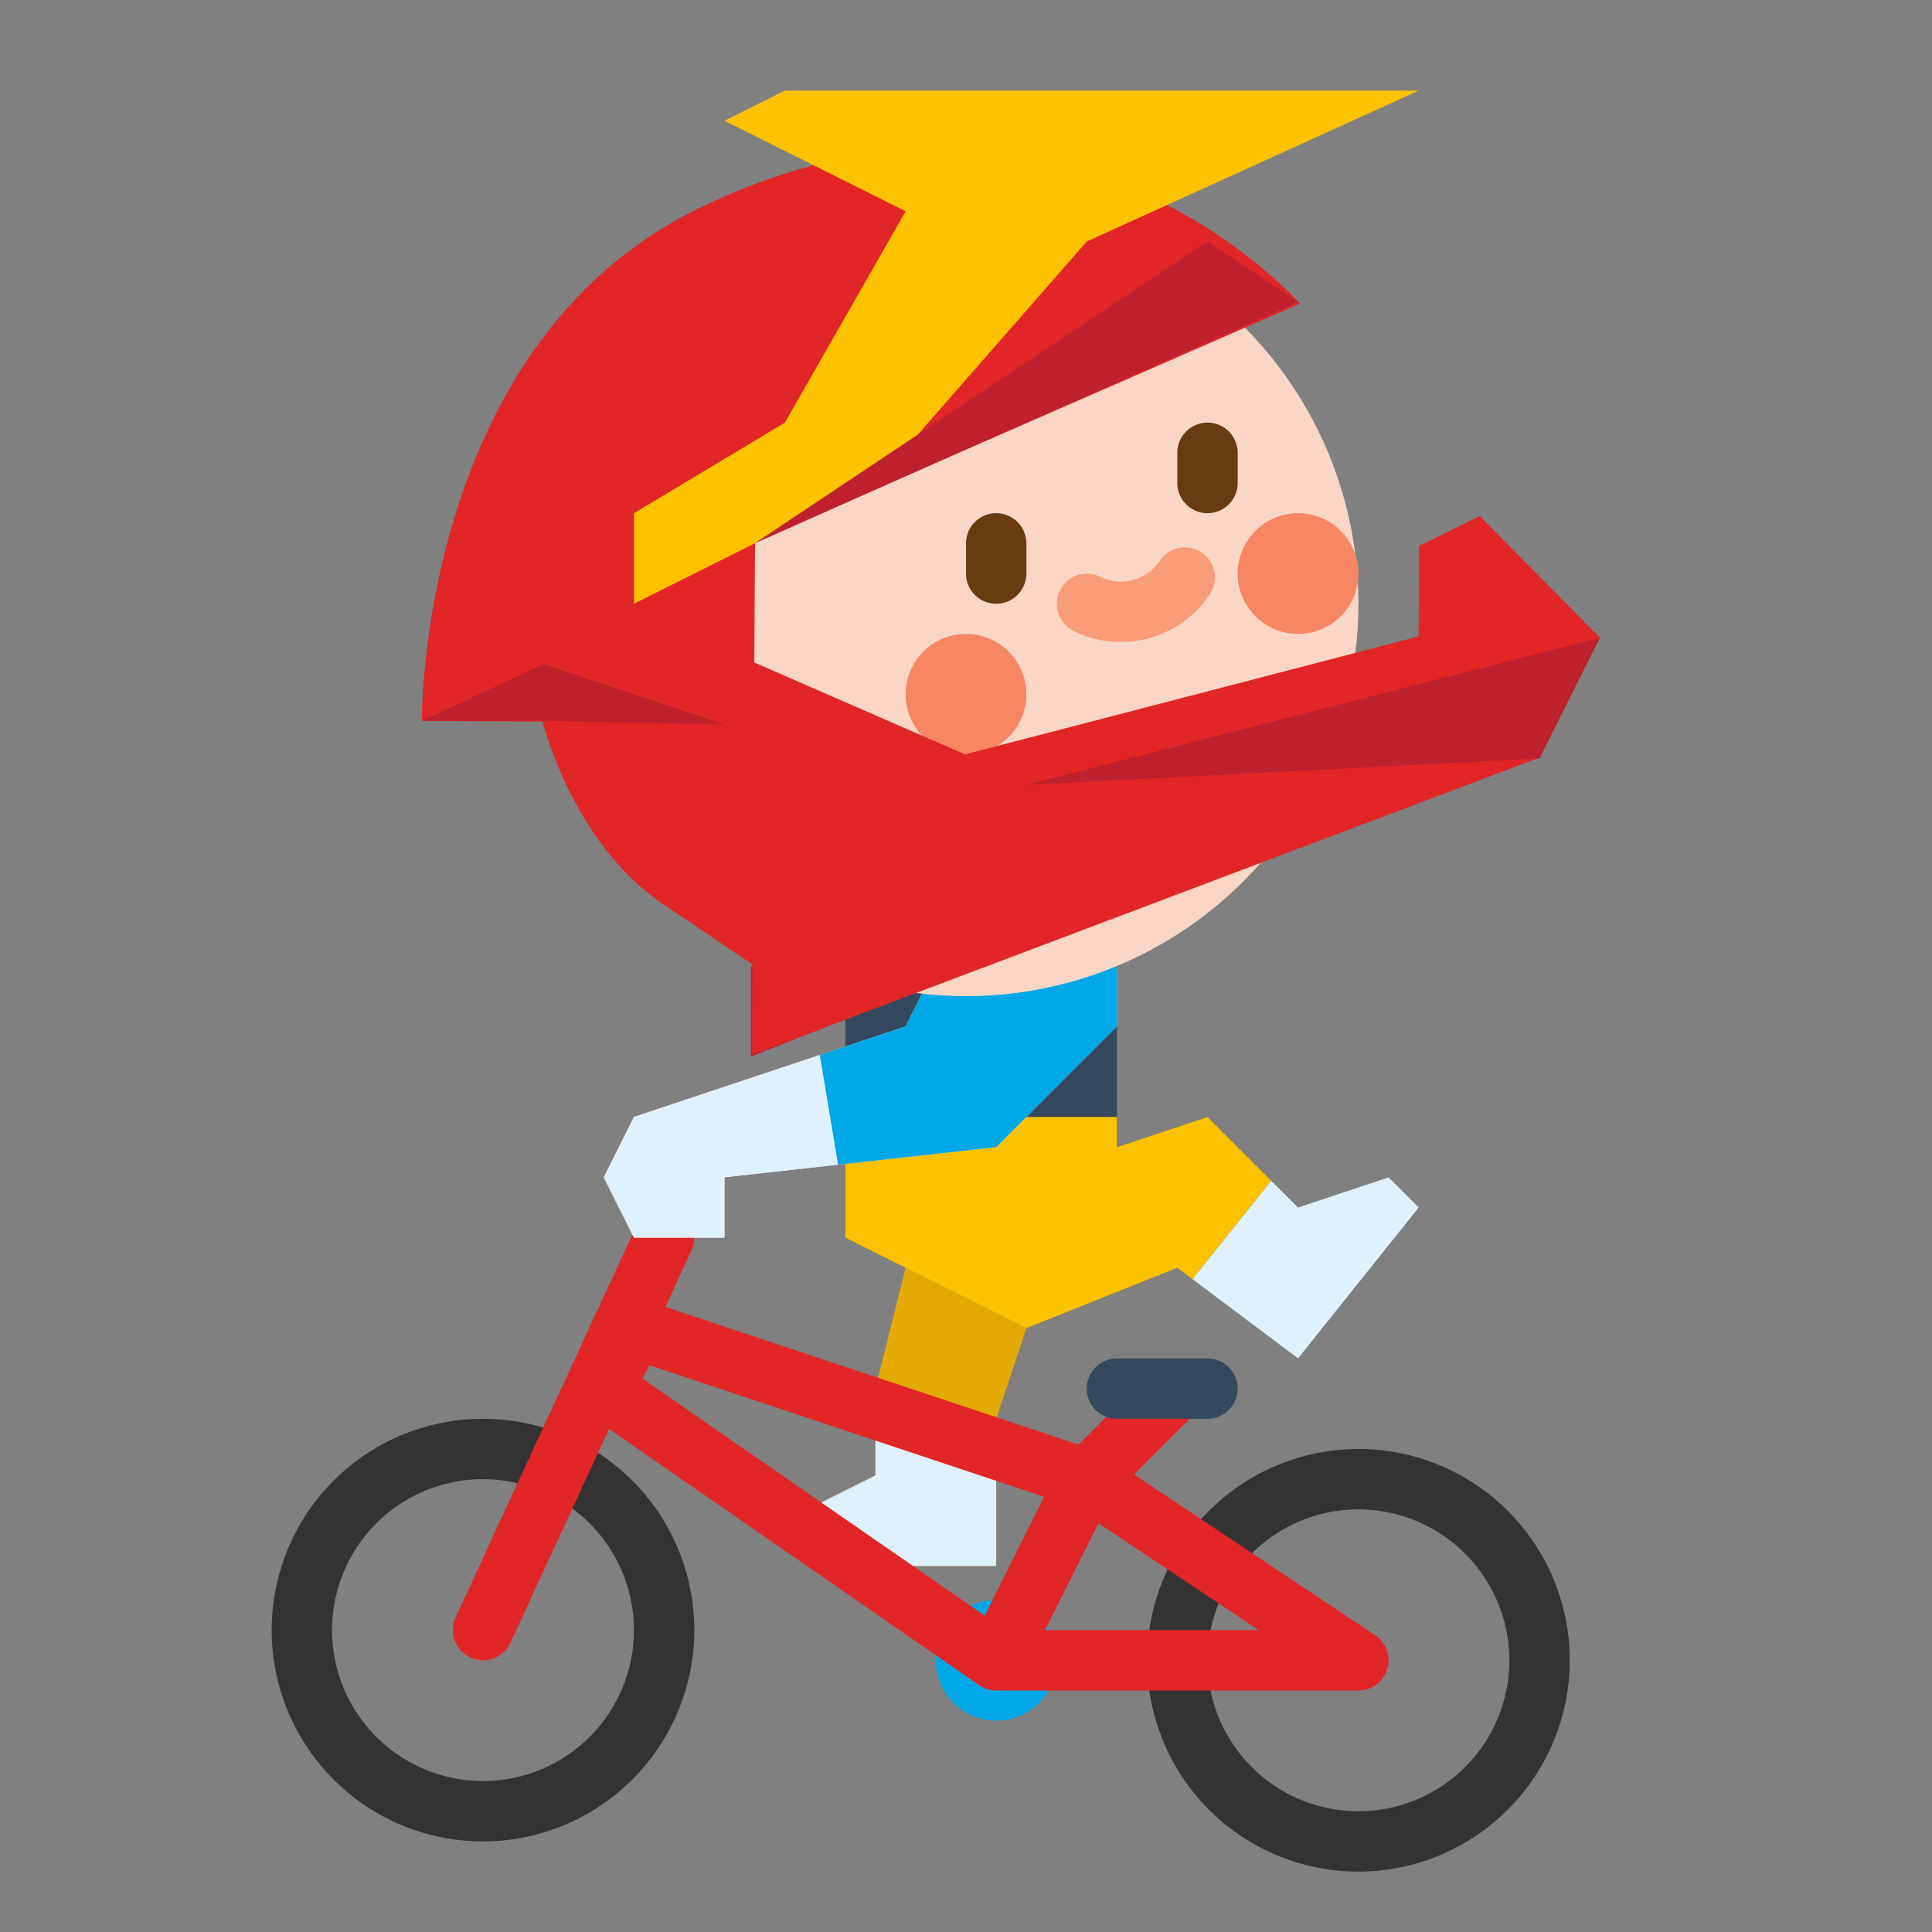 <svg xmlns="http://www.w3.org/2000/svg" version="1.1" xmlns:xlink="http://www.w3.org/1999/xlink" width="32" height="32" viewBox="0 0 512 512" xml:space="preserve"><rect x="0" y="0" width="512" height="512" fill="#808080" stroke="none"/><g><circle cx="264" cy="440" r="16" fill="#00a8e7" opacity="1" data-original="#00a8e7"></circle><path fill="#35495e" d="M296 248v56l24-8 24 24 24-8 8 8-32 40-32-24-40 16-48-24v-80z" opacity="1" data-original="#35495e"></path><path fill="#e5ab05" d="m272 352-8 24v39h-48v-16l16-8v-23l8-32z" opacity="1" data-original="#e5ab05"></path><path fill="#333333" d="M360 496a56 56 0 1 1 56-56 56.064 56.064 0 0 1-56 56zm0-96a40 40 0 1 0 40 40 40.045 40.045 0 0 0-40-40zM128 488a56 56 0 1 1 56-56 56.064 56.064 0 0 1-56 56zm0-96a40 40 0 1 0 40 40 40.045 40.045 0 0 0-40-40z" opacity="1" data-original="#333333"></path><path fill="#dff1fc" d="m232 391-16 8v16h48v-39h-32z" opacity="1" data-original="#dff1fc"></path><path fill="#e22526" d="m364.438 433.344-63.881-42.587 17.1-17.1-11.314-11.314-20.5 20.5-109.5-36.5 6.921-15a8 8 0 1 0-14.528-6.706l-48 104a8 8 0 1 0 14.528 6.706l26.144-56.648 98.038 67.873A8 8 0 0 0 264 448h96a8 8 0 0 0 4.438-14.656zm-192.385-71.56 104.667 34.888-15.75 31.5-90.712-62.8zM276.944 432l14.156-28.317L333.578 432z" opacity="1" data-original="#e22526"></path><path fill="#35495e" d="M320 376h-24a8 8 0 0 1 0-16h24a8 8 0 0 1 0 16z" opacity="1" data-original="#35495e"></path><path fill="#fcc200" d="m320 296-24 8v-8h-72v32l48 24 40-16 4 3 20.889-26.111z" opacity="1" data-original="#fcc200"></path><path fill="#dff1fc" d="m376 320-8-8-24 8-7.111-7.111L316 339l28 21z" opacity="1" data-original="#dff1fc"></path><path fill="#fad6c6" d="m256 240-16 32-72 24-8 16 8 16h24v-16l72-8 32-32v-32z" opacity="1" data-original="#fad6c6"></path><path fill="#dff1fc" d="m168 296-8 16 8 16h24v-16l30.109-3.345-4.846-29.076z" opacity="1" data-original="#dff1fc"></path><path fill="#00a8e7" d="M296 272v-32h-40l-16 32-22.737 7.579 4.846 29.076L264 304z" opacity="1" data-original="#00a8e7"></path><path fill="#be202e" d="M199 280v-24l121-24z" opacity="1" data-original="#be202e"></path><circle cx="256" cy="160" r="104" fill="#fad6c6" opacity="1" data-original="#fad6c6"></circle><circle cx="256" cy="184" r="16" fill="#f78663" opacity="1" data-original="#f78663"></circle><circle cx="344" cy="152" r="16" fill="#f78663" opacity="1" data-original="#f78663"></circle><path fill="#683b11" d="M264 160a8 8 0 0 1-8-8v-8a8 8 0 0 1 16 0v8a8 8 0 0 1-8 8zM320 136a8 8 0 0 1-8-8v-8a8 8 0 0 1 16 0v8a8 8 0 0 1-8 8z" opacity="1" data-original="#683b11"></path><path fill="#f99c78" d="M297.019 170.131a28.1 28.1 0 0 1-12.6-2.976 8 8 0 0 1 7.156-14.31 12.283 12.283 0 0 0 15.689-4.167 8 8 0 1 1 13.312 8.875 28.3 28.3 0 0 1-23.557 12.578z" opacity="1" data-original="#f99c78"></path><path fill="#e22526" d="m344.494 80.474-144.4 63.1-.2 32 55.85 24.348 120.2-31.254.149-24 16.049-7.9 31.8 32.2-16.2 31.9-208.488 78.707.149-24-23.9-16.148c-23.9-16.149-31.7-48.2-31.7-48.2l-32-.2s-1.054-99.174 72.844-135.55c96.296-47.399 159.847 24.997 159.847 24.997z" opacity="1" data-original="#e22526"></path><path fill="#fcc200" d="m200 144-32 16v-24l40-24 32-56-48-24 16-8h168l-88 40-56 64z" opacity="1" data-original="#fcc200"></path><g fill="#be202e"><path d="M112 191h32l48 1-48-16zM424 169l-152 39 136-7zM344 80l-144 64 120-80z" fill="#be202e" opacity="1" data-original="#be202e"></path></g></g></svg>